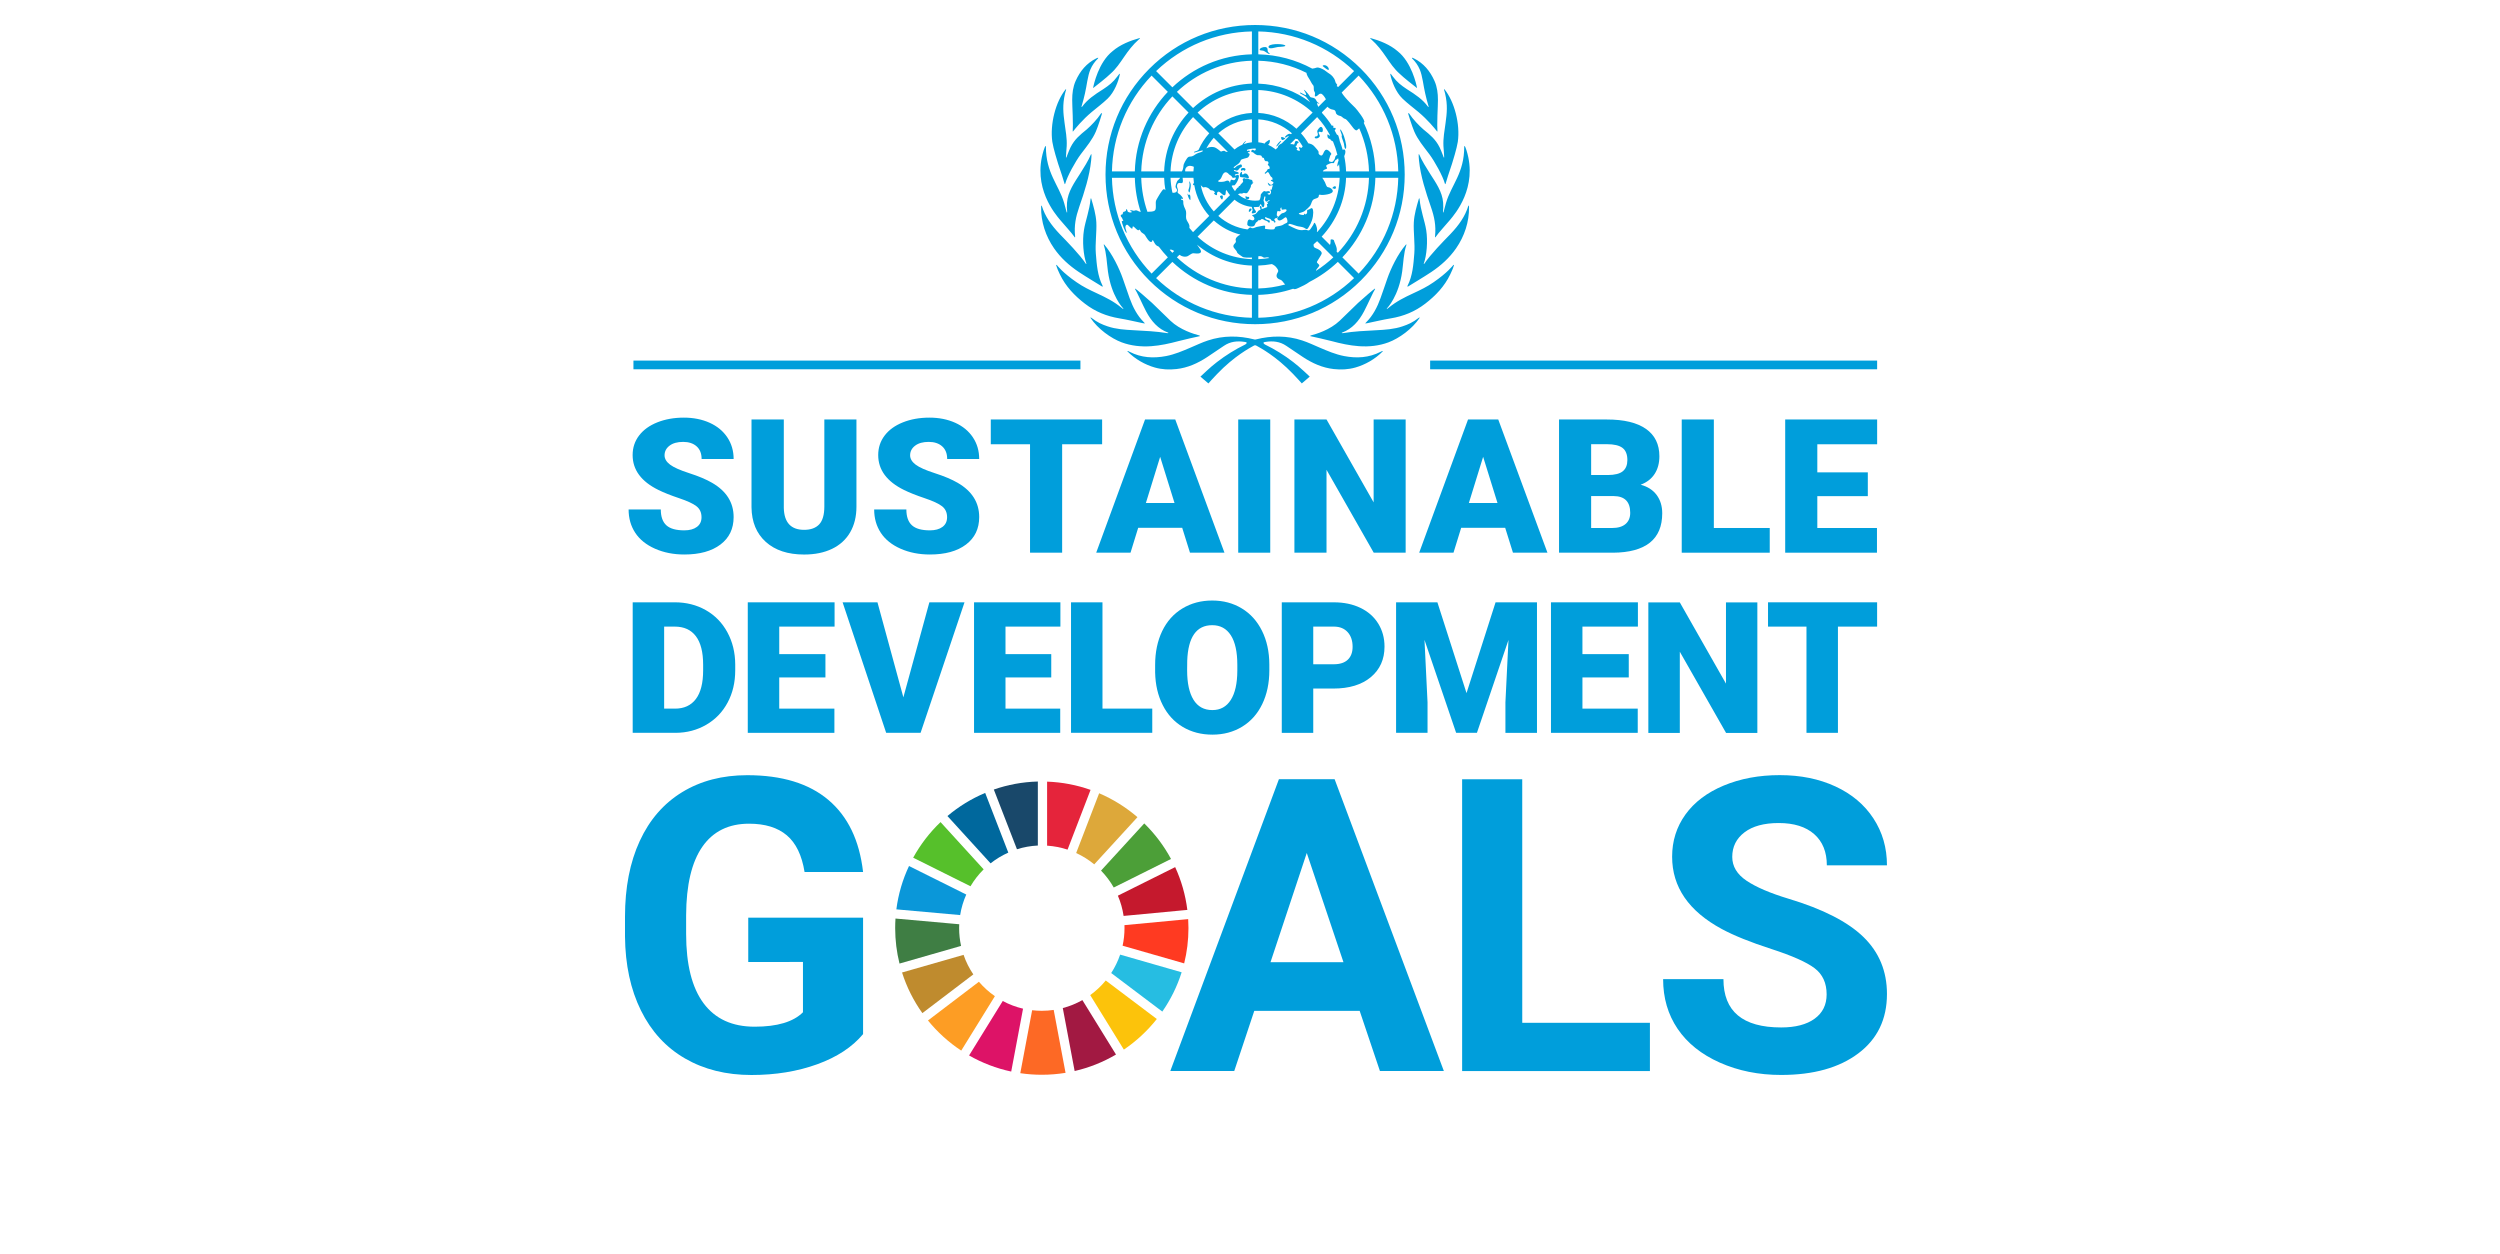 <svg width="287" height="144" viewBox="0 0 287 144" fill="none" xmlns="http://www.w3.org/2000/svg">
<path d="M99.081 118.716C97.838 120.204 96.082 121.358 93.813 122.178C91.543 122.999 89.028 123.41 86.267 123.41C83.369 123.41 80.826 122.777 78.641 121.512C76.455 120.247 74.767 118.41 73.579 116.002C72.39 113.595 71.781 110.764 71.75 107.514V105.236C71.75 101.891 72.313 98.996 73.441 96.549C74.568 94.104 76.193 92.232 78.317 90.936C80.442 89.639 82.93 88.992 85.782 88.992C89.756 88.992 92.861 89.939 95.1 91.833C97.34 93.727 98.666 96.485 99.081 100.104H92.364C92.055 98.186 91.377 96.784 90.326 95.894C89.276 95.004 87.831 94.56 85.99 94.56C83.644 94.56 81.857 95.442 80.63 97.206C79.403 98.97 78.783 101.592 78.767 105.075V107.213C78.767 110.726 79.435 113.379 80.769 115.174C82.104 116.969 84.058 117.866 86.635 117.865C89.227 117.865 91.075 117.312 92.18 116.208V110.433L85.899 110.436V105.35H99.081L99.081 118.716Z" fill="#009EDB"/>
<path d="M145.854 110.459H154.229L150.017 97.921L145.854 110.459ZM156.091 116.049H143.99L141.691 122.952H134.352L146.819 89.454H153.215L165.754 122.952H158.415L156.091 116.049Z" fill="#009EDB"/>
<path d="M174.755 117.414H189.41V122.958H167.853L167.852 89.463L174.753 89.461L174.755 117.414Z" fill="#009EDB"/>
<path d="M209.698 114.154C209.698 112.85 209.238 111.85 208.318 111.152C207.397 110.454 205.74 109.717 203.349 108.943C200.956 108.169 199.061 107.405 197.667 106.654C193.862 104.6 191.96 101.832 191.96 98.35C191.96 96.539 192.469 94.925 193.489 93.506C194.51 92.087 195.975 90.98 197.884 90.182C199.793 89.384 201.936 88.985 204.314 88.985C206.707 88.985 208.838 89.418 210.709 90.285C212.581 91.151 214.034 92.374 215.069 93.954C216.105 95.535 216.623 97.328 216.623 99.338H209.721C209.72 97.805 209.238 96.612 208.272 95.76C207.305 94.91 205.948 94.484 204.199 94.484C202.511 94.484 201.2 94.841 200.265 95.553C199.329 96.266 198.862 97.207 198.862 98.373C198.862 99.462 199.411 100.373 200.508 101.11C201.603 101.846 203.218 102.537 205.349 103.181C209.275 104.362 212.136 105.826 213.931 107.575C215.726 109.324 216.623 111.501 216.623 114.109C216.623 117.007 215.526 119.282 213.334 120.929C211.14 122.578 208.187 123.404 204.476 123.404C201.899 123.404 199.553 122.931 197.436 121.989C195.319 121.046 193.705 119.754 192.593 118.112C191.481 116.471 190.926 114.569 190.926 112.407H197.851C197.851 116.103 200.058 117.951 204.476 117.951C206.116 117.951 207.397 117.617 208.317 116.95C209.238 116.282 209.698 115.351 209.698 114.154" fill="#009EDB"/>
<path d="M111.413 101.743C111.832 101.031 112.34 100.379 112.923 99.802L107.974 94.376C106.73 95.565 105.668 96.944 104.832 98.464L111.413 101.743Z" fill="#56C02B"/>
<path d="M123.543 97.928C124.292 98.272 124.99 98.709 125.619 99.228L130.58 93.811C129.273 92.683 127.791 91.754 126.182 91.066L123.543 97.928Z" fill="#DDA83A"/>
<path d="M134.909 99.545L128.332 102.823C128.647 103.557 128.869 104.335 128.99 105.148L136.306 104.457C136.09 102.725 135.611 101.073 134.909 99.545Z" fill="#C5192D"/>
<path d="M127.858 101.887L134.432 98.609C133.618 97.096 132.579 95.72 131.36 94.529L126.398 99.945C126.963 100.526 127.456 101.178 127.858 101.887Z" fill="#4C9F38"/>
<path d="M110.108 106.548C110.108 106.4 110.112 106.252 110.12 106.104L102.802 105.449C102.779 105.813 102.766 106.178 102.766 106.548C102.766 107.951 102.939 109.315 103.263 110.618L110.33 108.59C110.186 107.931 110.108 107.249 110.108 106.548Z" fill="#3F7E44"/>
<path d="M126.94 112.561C126.42 113.194 125.821 113.757 125.156 114.239L129.019 120.495C130.453 119.524 131.73 118.337 132.802 116.982L126.94 112.561Z" fill="#FCC30B"/>
<path d="M129.093 106.548C129.093 107.241 129.019 107.916 128.875 108.567L135.943 110.596C136.265 109.3 136.435 107.944 136.435 106.548C136.435 106.201 136.424 105.857 136.403 105.514L129.087 106.206C129.09 106.321 129.093 106.433 129.093 106.548Z" fill="#FF3A21"/>
<path d="M112.379 112.705L106.531 117.151C107.619 118.49 108.906 119.658 110.35 120.61L114.212 114.362C113.533 113.891 112.916 113.333 112.379 112.705Z" fill="#FD9D24"/>
<path d="M110.226 105.051C110.356 104.224 110.597 103.434 110.927 102.694L104.354 99.419C103.626 100.964 103.128 102.638 102.902 104.394L110.226 105.051Z" fill="#0A97D9"/>
<path d="M128.116 121.06L124.258 114.812C123.557 115.208 122.802 115.518 122.008 115.727L123.369 122.954C125.062 122.564 126.661 121.919 128.116 121.06Z" fill="#A21942"/>
<path d="M128.593 109.59C128.337 110.342 127.991 111.05 127.566 111.705L133.433 116.13C134.385 114.761 135.139 113.244 135.652 111.619L128.593 109.59Z" fill="#26BDE2"/>
<path d="M120.964 115.94C120.518 116.005 120.061 116.04 119.596 116.04C119.221 116.04 118.853 116.017 118.49 115.974L117.129 123.202C117.934 123.32 118.758 123.383 119.596 123.383C120.524 123.383 121.437 123.306 122.325 123.162L120.964 115.94Z" fill="#FD6925"/>
<path d="M120.207 97.082C121.023 97.135 121.81 97.29 122.556 97.537L125.196 90.677C123.625 90.122 121.95 89.794 120.207 89.732L120.207 97.082Z" fill="#E5243B"/>
<path d="M117.446 115.796C116.624 115.604 115.841 115.305 115.116 114.915L111.25 121.167C112.738 122.018 114.364 122.647 116.087 123.015L117.446 115.796Z" fill="#DD1367"/>
<path d="M116.747 97.494C117.509 97.253 118.313 97.106 119.145 97.067V89.719C117.379 89.765 115.681 90.087 114.09 90.639L116.747 97.494Z" fill="#19486A"/>
<path d="M111.737 111.861C111.271 111.172 110.891 110.419 110.618 109.616L103.555 111.643C104.09 113.327 104.883 114.897 105.888 116.307L111.737 111.861Z" fill="#BF8B2E"/>
<path d="M113.718 99.111C114.339 98.62 115.022 98.206 115.753 97.879L113.098 91.027C111.516 91.692 110.059 92.591 108.766 93.681L113.718 99.111Z" fill="#00689D"/>
<path d="M80.534 59.383C80.534 58.844 80.344 58.424 79.962 58.122C79.58 57.821 78.91 57.51 77.951 57.188C76.991 56.865 76.207 56.554 75.598 56.253C73.617 55.281 72.626 53.943 72.626 52.241C72.626 51.393 72.873 50.646 73.367 49.998C73.86 49.351 74.559 48.846 75.461 48.486C76.365 48.125 77.38 47.944 78.508 47.944C79.606 47.944 80.593 48.141 81.464 48.533C82.335 48.925 83.013 49.485 83.496 50.209C83.98 50.933 84.221 51.761 84.221 52.692H80.545C80.545 52.069 80.355 51.586 79.973 51.243C79.591 50.901 79.074 50.729 78.423 50.729C77.765 50.729 77.245 50.873 76.863 51.164C76.481 51.454 76.291 51.824 76.291 52.272C76.291 52.665 76.501 53.019 76.921 53.338C77.342 53.657 78.08 53.986 79.137 54.325C80.194 54.665 81.064 55.03 81.741 55.423C83.394 56.376 84.22 57.689 84.22 59.361C84.22 60.699 83.716 61.75 82.708 62.512C81.7 63.276 80.316 63.657 78.56 63.657C77.32 63.657 76.199 63.436 75.194 62.991C74.189 62.546 73.433 61.937 72.925 61.164C72.417 60.389 72.164 59.498 72.164 58.49H75.86C75.86 59.309 76.073 59.914 76.496 60.302C76.92 60.69 77.607 60.885 78.56 60.885C79.169 60.885 79.65 60.753 80.003 60.49C80.358 60.228 80.534 59.86 80.534 59.383" fill="#009EDB"/>
<path d="M98.32 48.157V58.167C98.32 59.301 98.079 60.283 97.596 61.113C97.113 61.943 96.42 62.575 95.516 63.009C94.612 63.443 93.545 63.66 92.313 63.66C90.451 63.66 88.984 63.176 87.912 62.21C86.841 61.243 86.295 59.921 86.273 58.239V48.157H89.981V58.313C90.023 59.987 90.801 60.825 92.313 60.825C93.076 60.825 93.654 60.614 94.047 60.194C94.438 59.774 94.634 59.091 94.634 58.146V48.157L98.32 48.157Z" fill="#009EDB"/>
<path d="M108.726 59.383C108.726 58.844 108.536 58.424 108.154 58.122C107.772 57.821 107.101 57.51 106.142 57.188C105.182 56.865 104.398 56.554 103.789 56.253C101.809 55.281 100.818 53.943 100.818 52.241C100.818 51.393 101.065 50.646 101.559 49.998C102.051 49.351 102.75 48.846 103.653 48.486C104.556 48.125 105.572 47.944 106.699 47.944C107.798 47.944 108.784 48.141 109.655 48.533C110.527 48.925 111.205 49.485 111.688 50.209C112.171 50.933 112.412 51.761 112.412 52.692H108.736C108.736 52.069 108.546 51.586 108.164 51.243C107.782 50.901 107.265 50.729 106.615 50.729C105.957 50.729 105.437 50.873 105.055 51.164C104.673 51.454 104.482 51.824 104.482 52.272C104.482 52.665 104.693 53.019 105.113 53.338C105.533 53.657 106.271 53.986 107.328 54.325C108.385 54.665 109.255 55.03 109.933 55.423C111.585 56.376 112.412 57.689 112.412 59.361C112.412 60.699 111.907 61.75 110.899 62.512C109.891 63.276 108.508 63.657 106.751 63.657C105.512 63.657 104.39 63.436 103.385 62.991C102.38 62.546 101.624 61.937 101.116 61.164C100.609 60.389 100.355 59.498 100.355 58.49H104.051C104.051 59.309 104.264 59.914 104.688 60.302C105.111 60.69 105.798 60.885 106.751 60.885C107.36 60.885 107.842 60.753 108.195 60.49C108.549 60.228 108.725 59.86 108.725 59.383" fill="#009EDB"/>
<path d="M126.524 51.001H121.934V63.447H118.248V51.001H113.742V48.155H126.524V51.001Z" fill="#009EDB"/>
<path d="M131.547 57.745H134.835L133.186 52.442L131.547 57.745ZM135.717 60.591H130.665L129.783 63.449H125.844L131.452 48.155H134.919L140.569 63.449H136.61L135.717 60.591Z" fill="#009EDB"/>
<path d="M145.824 63.449H142.148V48.156H145.824V63.449Z" fill="#009EDB"/>
<path d="M161.369 63.449H157.704L152.284 53.932V63.449H148.598V48.156H152.284L157.693 57.672V48.156H161.369V63.449Z" fill="#009EDB"/>
<path d="M168.626 57.745H171.913L170.264 52.442L168.626 57.745ZM172.795 60.591H167.743L166.861 63.449H162.922L168.531 48.155H171.998L177.647 63.449H173.688L172.795 60.591Z" fill="#009EDB"/>
<path d="M182.663 56.949V60.614H185.079C185.743 60.614 186.256 60.462 186.612 60.158C186.969 59.853 187.149 59.425 187.149 58.871C187.149 57.596 186.514 56.957 185.246 56.949L182.663 56.949ZM182.663 54.533H184.585C185.391 54.527 185.964 54.379 186.308 54.091C186.65 53.803 186.822 53.377 186.822 52.816C186.822 52.17 186.636 51.705 186.265 51.42C185.894 51.136 185.295 50.993 184.47 50.993H182.663L182.663 54.533ZM178.977 63.45V48.158H184.47C186.437 48.158 187.934 48.519 188.96 49.24C189.985 49.961 190.497 51.007 190.497 52.38C190.497 53.172 190.315 53.847 189.951 54.407C189.588 54.968 189.052 55.381 188.345 55.646C189.143 55.856 189.756 56.249 190.183 56.823C190.609 57.397 190.824 58.098 190.824 58.923C190.824 60.422 190.349 61.548 189.401 62.3C188.451 63.053 187.046 63.437 185.183 63.45L178.977 63.45Z" fill="#009EDB"/>
<path d="M196.749 60.613H203.166V63.45H193.062V48.156H196.749V60.613Z" fill="#009EDB"/>
<path d="M214.425 56.958H208.628V60.614H215.476V63.449H204.941V48.156H215.496V51.002H208.628V54.227H214.425V56.958Z" fill="#009EDB"/>
<path d="M76.244 71.935V81.351H77.499C78.534 81.351 79.331 80.983 79.887 80.245C80.443 79.507 80.72 78.412 80.72 76.957V76.308C80.72 74.862 80.443 73.769 79.887 73.036C79.331 72.301 78.522 71.934 77.459 71.934L76.244 71.935ZM72.633 84.129V69.145H77.459C78.783 69.145 79.973 69.446 81.029 70.046C82.086 70.646 82.911 71.494 83.503 72.588C84.097 73.682 84.397 74.909 84.404 76.267V76.957C84.404 78.329 84.115 79.559 83.535 80.645C82.956 81.733 82.139 82.585 81.085 83.198C80.031 83.812 78.858 84.123 77.562 84.129L72.633 84.129Z" fill="#009EDB"/>
<path d="M94.76 77.77H89.456V81.35H95.789V84.13H85.844V69.147H95.809V71.934H89.457V75.094H94.76L94.76 77.77Z" fill="#009EDB"/>
<path d="M103.707 80.054L106.691 69.147H110.726L105.683 84.129H101.732L96.731 69.147H100.733L103.707 80.054Z" fill="#009EDB"/>
<path d="M120.684 77.77H115.431V81.35H121.714V84.13H111.82V69.147H121.734V71.934H115.431V75.094H120.684V77.77Z" fill="#009EDB"/>
<path d="M126.565 81.351H132.28V84.129H122.953V69.145H126.564L126.565 81.351Z" fill="#009EDB"/>
<path d="M142.045 76.32C142.045 74.832 141.797 73.701 141.3 72.929C140.801 72.158 140.089 71.771 139.164 71.771C137.353 71.771 136.395 73.13 136.293 75.847L136.282 76.947C136.282 78.415 136.526 79.544 137.014 80.333C137.5 81.123 138.224 81.517 139.184 81.517C140.097 81.517 140.8 81.129 141.294 80.354C141.788 79.578 142.038 78.464 142.045 77.01V76.32ZM145.72 76.947C145.72 78.409 145.448 79.703 144.907 80.827C144.365 81.953 143.593 82.818 142.596 83.426C141.597 84.033 140.461 84.337 139.184 84.337C137.908 84.337 136.778 84.044 135.788 83.456C134.802 82.87 134.03 82.031 133.479 80.941C132.925 79.85 132.637 78.598 132.609 77.183V76.341C132.609 74.873 132.878 73.577 133.416 72.455C133.955 71.334 134.726 70.468 135.733 69.856C136.738 69.246 137.88 68.94 139.164 68.94C140.433 68.94 141.565 69.243 142.559 69.847C143.555 70.45 144.328 71.309 144.88 72.424C145.433 73.54 145.712 74.818 145.719 76.258L145.72 76.947Z" fill="#009EDB"/>
<path d="M150.761 76.257H153.128C153.828 76.257 154.36 76.082 154.728 75.732C155.095 75.382 155.279 74.888 155.279 74.25C155.279 73.551 155.09 72.991 154.713 72.572C154.336 72.155 153.822 71.942 153.17 71.935H150.761V76.257ZM150.761 79.046V84.13H147.148V69.147H153.128C154.274 69.147 155.287 69.357 156.169 69.779C157.049 70.2 157.734 70.802 158.217 71.58C158.7 72.359 158.942 73.241 158.942 74.229C158.942 75.691 158.419 76.859 157.373 77.735C156.327 78.609 154.891 79.046 153.067 79.046L150.761 79.046Z" fill="#009EDB"/>
<path d="M165.013 69.146L168.357 79.57L171.691 69.146H176.446V84.13H172.823V80.63L173.173 73.467L169.551 84.129H167.164L163.531 73.458L163.881 80.63V84.129H160.27V69.145L165.013 69.146Z" fill="#009EDB"/>
<path d="M186.982 77.77H181.664V81.35H188.012V84.13H178.051V69.147H188.031V71.934H181.663V75.094H186.982L186.982 77.77Z" fill="#009EDB"/>
<path d="M201.744 84.141H198.153L192.843 74.818V84.141H189.23V69.157H192.843L198.142 78.48V69.157H201.744L201.744 84.141Z" fill="#009EDB"/>
<path d="M215.493 71.935H210.995V84.129H207.384V71.935H202.969V69.145H215.493V71.935Z" fill="#009EDB"/>
<path d="M124.034 42.394H72.719V41.395H124.034V42.394Z" fill="#009EDB"/>
<path d="M215.495 42.394H164.18V41.395H215.495V42.394Z" fill="#009EDB"/>
<path d="M127.651 19.676H130.279C130.371 16.145 131.796 12.938 134.068 10.545L132.202 8.678C129.346 11.662 127.741 15.542 127.651 19.676ZM132.721 8.16L134.588 10.025C136.983 7.753 140.188 6.328 143.719 6.236V3.608C139.585 3.698 135.705 5.303 132.721 8.16ZM144.085 17.05C143.779 17.05 143.48 17.094 143.193 17.185C143.154 17.226 143.127 17.26 143.148 17.291C143.22 17.397 143.44 17.176 143.47 17.38C143.492 17.527 143.226 17.418 143.249 17.527C143.269 17.614 143.453 17.578 143.458 17.697C143.463 17.808 143.346 18.024 143.259 18.081C143.141 18.158 142.51 18.24 142.45 18.386C142.396 18.515 142.341 18.63 142.243 18.734C142.136 18.848 141.631 19.147 141.629 19.225C141.626 19.409 141.872 19.175 141.941 19.103C142.048 18.988 142.197 18.989 142.36 18.895C142.584 18.768 142.67 19.215 142.43 19.23C142.28 19.241 142.154 19.661 141.919 19.58C141.861 19.56 141.694 19.455 141.657 19.563C141.619 19.676 142.007 19.695 142.128 19.774C142.436 19.979 141.893 19.965 141.806 20.02C141.72 20.075 141.763 20.193 141.88 20.146C141.993 20.098 142.148 19.98 142.219 20.172C142.314 20.433 141.789 21.385 141.637 21.286C141.553 21.23 141.467 21.309 141.389 21.341C141.493 21.557 141.625 21.758 141.775 21.942C141.88 21.772 142.042 21.531 142.111 21.53C142.208 21.526 142.176 21.45 142.212 21.381C142.257 21.298 142.373 21.385 142.381 21.272C142.39 21.158 142.679 20.996 142.713 20.83C142.729 20.741 142.622 20.652 142.666 20.577C142.72 20.488 142.76 20.474 142.817 20.454C142.875 20.434 143.013 20.571 143.055 20.511C143.096 20.453 143.3 20.497 143.457 20.597C143.527 20.641 143.665 20.589 143.751 20.71C143.868 20.876 143.745 20.89 143.766 20.927C143.786 20.963 143.839 20.907 143.869 20.936C143.935 21 143.562 21.218 143.605 21.338C143.647 21.456 143.289 22.04 143.191 22.134C143.056 22.257 142.834 22.119 142.746 22.145C142.651 22.171 142.633 22.252 142.487 22.217C142.375 22.189 142.24 22.235 142.116 22.294C142.642 22.757 143.332 23.038 144.085 23.038C144.248 23.038 144.408 23.024 144.563 22.998C144.659 22.873 144.699 22.72 144.721 22.564C144.731 22.479 144.718 22.369 144.762 22.294C144.8 22.229 145.044 21.928 145.142 21.933C145.228 21.936 145.287 22.011 145.409 21.973C145.649 21.898 145.796 21.961 145.799 22.065C145.802 22.208 145.498 22.166 145.511 22.248C145.518 22.304 145.739 22.39 145.811 22.307C145.946 22.155 145.926 21.955 145.891 21.912C145.796 21.79 145.802 21.74 145.94 21.787C146.025 21.817 146.023 21.482 146.104 21.353C146.215 21.18 145.9 21.301 145.77 21.319C145.647 21.336 145.544 21.074 145.541 20.982C145.54 20.914 145.776 21.217 145.896 21.223C146.031 21.23 146.19 21.072 146.192 20.959C146.195 20.844 145.934 20.828 145.894 20.689C145.873 20.612 146.106 20.688 146.087 20.614C146.074 20.548 146.112 20.388 145.965 20.325C145.819 20.262 145.684 19.794 145.567 19.762C145.463 19.733 145.377 19.874 145.313 19.926C145.25 19.977 145.149 19.888 145.202 19.84C145.277 19.77 145.451 19.62 145.488 19.502C145.549 19.304 145.804 19.512 145.758 19.235C145.71 18.935 145.454 18.992 145.572 18.848C145.693 18.701 145.603 18.461 145.356 18.509C145.242 18.532 145.122 18.346 145.11 18.185C145.103 18.096 144.849 18.11 144.859 18.017C144.879 17.826 144.593 17.806 144.418 17.819C144.243 17.832 143.904 17.562 143.866 17.496C143.829 17.43 143.585 17.555 143.667 17.299C143.745 17.045 143.986 17.343 144.085 17.271C144.194 17.193 144.161 17.113 144.144 17.052C144.124 17.052 144.105 17.05 144.085 17.05ZM144.454 16.334C144.704 16.358 144.949 16.409 145.188 16.483C145.251 16.329 145.408 16.254 145.537 16.166C145.689 16.064 145.799 15.947 145.778 16.226C145.758 16.424 145.675 16.544 145.574 16.624C145.83 16.736 146.075 16.877 146.304 17.046C146.353 17.082 146.402 17.121 146.449 17.16L146.703 16.909C146.7 16.9 146.698 16.89 146.698 16.88C146.703 16.737 146.91 16.565 147.149 16.461L147.97 15.642C147.951 15.637 147.931 15.634 147.907 15.631C147.798 15.617 147.64 15.846 147.534 15.783C147.413 15.712 147.895 15.286 148.111 15.369C148.14 15.379 148.172 15.392 148.206 15.405L148.31 15.301C147.272 14.375 145.929 13.784 144.454 13.7L144.454 16.334ZM144.454 12.963C146.132 13.051 147.658 13.723 148.83 14.78L150.69 12.922C149.038 11.389 146.856 10.424 144.454 10.334L144.454 12.963ZM144.454 9.6C146.684 9.677 148.737 10.458 150.403 11.727C150.214 11.477 150.024 11.219 149.935 11.125C149.774 10.954 149.171 10.742 149.232 10.644C149.292 10.545 149.829 10.973 149.923 10.898C150.036 10.808 149.654 10.315 149.682 10.297C149.722 10.271 150.174 10.71 150.397 11.101C150.49 11.239 150.737 11.17 150.929 11.303C151.098 11.421 151.11 11.612 151.251 11.734C151.274 11.754 151.576 11.928 151.401 11.908C151.351 11.902 151.273 11.794 151.216 11.849C151.179 11.883 151.237 12.069 151.34 12.27L152.213 11.397C152.087 11.139 151.837 10.8 151.662 10.757C151.483 10.714 151.372 10.864 151.248 10.967C151.124 11.07 150.969 11.105 150.95 11.036C150.927 10.958 150.975 10.766 150.966 10.687C150.954 10.585 150.875 10.507 150.848 10.41C150.786 10.182 150.878 9.927 150.74 9.775C150.587 9.61 150.486 9.358 150.366 9.166C150.236 8.958 150.001 8.637 149.987 8.364C148.287 7.503 146.407 7.023 144.454 6.971L144.454 9.6ZM144.454 6.236C146.649 6.293 148.758 6.859 150.644 7.878C150.82 7.85 150.993 7.829 151.11 7.775C151.345 7.666 151.805 7.913 152.026 8.042C152.228 8.16 152.386 8.333 152.609 8.457C152.836 8.585 153.203 8.953 153.282 9.323C153.364 9.692 153.598 9.668 153.48 9.817C153.422 9.892 153.512 9.921 153.624 9.987L155.451 8.16C152.468 5.303 148.588 3.698 144.454 3.608L144.454 6.236ZM155.97 8.678L154.023 10.625C154.201 10.937 154.535 11.328 155.008 11.81C155.203 12.008 155.408 12.202 155.582 12.377C155.747 12.543 156.809 13.864 156.603 14.056C156.588 14.071 156.573 14.083 156.556 14.097C157.383 15.831 157.841 17.744 157.892 19.677H160.52C160.431 15.542 158.826 11.662 155.97 8.678ZM160.52 20.411H157.894C157.8 23.943 156.375 27.148 154.103 29.543L155.97 31.41C158.826 28.426 160.431 24.546 160.52 20.411ZM147.994 25.723C148 25.851 147.87 25.749 147.83 25.792C147.79 25.834 148.864 26.338 149.033 26.367C149.148 26.385 149.367 26.468 149.755 26.39C150.016 26.339 150.088 26.459 150.21 26.454C150.383 26.448 150.495 26.213 150.596 26.069C150.862 25.69 150.811 25.64 150.881 25.58C150.972 25.505 151.233 26.085 151.201 26.454C151.194 26.513 151.188 26.566 151.179 26.619L151.208 26.646C152.739 24.995 153.706 22.814 153.795 20.411H151.797C151.866 20.525 151.984 20.671 152.11 20.93C152.211 21.139 152.271 21.468 152.44 21.484C152.715 21.51 152.995 21.737 153.005 21.927C153.02 22.324 151.785 22.421 151.622 22.37C151.486 22.328 151.395 22.318 151.386 22.532C151.377 22.774 150.94 22.777 150.769 22.921C150.576 23.084 150.555 23.381 150.426 23.59C150.349 23.714 149.892 24.145 149.768 24.231C149.472 24.44 148.912 24.449 149.168 24.587C149.35 24.684 149.765 24.719 149.712 24.622C149.653 24.512 149.743 24.501 149.814 24.592C149.867 24.661 150.062 24.526 150.058 24.402C150.053 24.284 150.028 24.09 150.137 24.082C150.315 24.072 150.502 23.874 150.59 23.892C150.691 23.914 150.826 24.136 150.725 24.816C150.624 25.495 150.298 25.97 150.17 26.183C150.03 26.411 149.89 26.236 149.702 26.14C149.464 26.017 149.103 26.023 148.853 25.94C148.72 25.897 147.991 25.621 147.994 25.723ZM148.953 15.964C148.864 15.963 148.792 15.946 148.728 15.921L148.112 16.535C148.231 16.567 148.361 16.522 148.508 16.588C148.671 16.66 148.591 16.131 148.841 16.18C149.097 16.229 149.162 16.392 148.952 16.472C148.781 16.527 148.993 16.668 148.789 16.739C148.602 16.802 148.939 16.966 148.938 17.039C148.933 17.141 148.682 17.179 149.06 17.296C149.436 17.412 149.06 16.978 149.119 16.918C149.188 16.843 149.39 17.035 149.445 16.95C149.465 16.92 149.502 16.866 149.548 16.803C149.373 16.507 149.172 16.226 148.953 15.964ZM151.208 13.44L149.349 15.3C149.669 15.654 149.953 16.041 150.196 16.455C150.415 16.488 150.713 16.576 150.906 16.823C151.041 16.999 151.434 17.349 151.374 17.507C151.337 17.604 151.418 17.724 151.509 17.786C151.645 17.882 151.742 17.88 151.817 17.783C151.954 17.608 151.974 17.372 152.156 17.223C152.379 17.039 152.834 17.57 152.834 17.667C152.833 17.763 152.716 17.786 152.682 17.958C152.636 18.193 152.434 18.474 152.664 18.553C152.998 18.667 153.04 18.535 153.201 18.3C153.275 18.192 153.259 18.017 153.339 17.909C153.39 17.842 153.465 17.814 153.531 17.768C153.405 17.248 153.239 16.742 153.034 16.257C152.985 16.208 152.926 16.169 152.854 16.145C152.735 16.107 152.802 15.999 152.646 15.949C152.466 15.892 152.396 15.841 152.379 15.525C152.366 15.271 152.593 15.608 152.65 15.565C152.662 15.554 152.673 15.539 152.685 15.522C152.284 14.764 151.786 14.065 151.208 13.44ZM151.879 19.643C151.874 19.654 151.868 19.666 151.859 19.677H153.795C153.785 19.397 153.761 19.121 153.729 18.847C153.713 18.876 153.696 18.905 153.683 18.933C153.538 19.233 153.517 19.052 153.526 18.922C153.54 18.755 153.604 18.598 153.666 18.428C153.65 18.337 153.635 18.25 153.617 18.161C153.56 18.244 153.476 18.302 153.344 18.368C153.259 18.411 153.178 18.612 153.147 18.69C153.109 18.782 152.896 18.667 152.721 18.752C152.414 18.9 152.099 18.922 152.325 19.241C152.468 19.442 151.981 19.385 151.879 19.643ZM151.444 30.52C151.375 30.687 151.024 30.988 151.084 31.087C151.794 30.635 152.457 30.118 153.066 29.543L151.208 27.685C151.078 27.806 150.944 27.922 150.808 28.038C150.776 28.251 150.806 28.416 151.067 28.498C151.349 28.585 151.82 28.872 151.721 29.15C151.61 29.398 151.334 29.771 151.202 30.02C151.088 30.23 151.529 30.32 151.444 30.52ZM153.44 28.88L153.584 29.024C155.724 26.763 157.067 23.74 157.159 20.411H154.529C154.439 23.016 153.391 25.382 151.727 27.166L152.675 28.114C152.682 28.102 152.689 28.088 152.695 28.074C152.773 27.909 152.739 27.691 152.753 27.539C152.761 27.439 153.123 27.464 153.149 27.628C153.17 27.766 153.242 27.869 153.368 28.214C153.459 28.461 153.502 28.69 153.44 28.88ZM151.773 12.917C151.768 12.933 151.76 12.942 151.751 12.948C152.184 13.416 152.573 13.924 152.917 14.464C152.957 14.413 152.988 14.367 153.044 14.431C153.136 14.537 152.946 14.729 153.222 14.68C153.388 14.649 153.354 14.861 153.219 14.975C153.305 15.128 153.387 15.283 153.465 15.441C153.561 15.484 153.635 15.536 153.649 15.599C153.693 15.785 153.778 15.989 153.799 16.193C153.93 16.524 154.046 16.863 154.144 17.21C154.279 17.093 154.431 17.156 154.448 17.349C154.463 17.543 154.402 17.753 154.318 17.926C154.436 18.494 154.51 19.078 154.529 19.677H157.159C157.111 17.975 156.729 16.291 156.047 14.744C155.994 14.786 155.924 14.789 155.836 14.901C155.703 15.07 155.488 14.86 155.37 14.712C155.149 14.441 154.631 13.677 154.397 13.638C154.203 13.606 154.057 13.351 153.851 13.31C153.646 13.269 153.391 13.153 153.357 12.936C153.322 12.715 153.242 12.623 153.014 12.587C152.756 12.547 152.577 12.446 152.395 12.253L151.767 12.882C151.771 12.896 151.774 12.908 151.773 12.917ZM155.45 31.928L153.584 30.063C152.623 30.974 151.529 31.75 150.337 32.358C149.944 32.655 149.464 32.87 149.1 33.036C148.948 33.103 148.784 33.194 148.611 33.194C148.556 33.194 148.508 33.175 148.459 33.146C147.195 33.57 145.85 33.815 144.454 33.852V36.48C148.588 36.389 152.468 34.785 155.45 31.928ZM145.715 29.622C145.629 29.53 145.455 29.523 145.331 29.556C144.905 29.672 145.047 29.333 144.454 29.42V29.753C144.882 29.738 145.304 29.693 145.715 29.622ZM144.454 30.488V33.117C145.518 33.088 146.551 32.93 147.539 32.658C147.333 32.485 147.24 32.201 146.986 32.115C146.549 31.965 146.431 31.695 146.667 31.305C146.796 31.095 146.746 31.011 146.595 30.787C146.413 30.514 146.178 30.39 146.006 30.316C145.5 30.41 144.981 30.469 144.454 30.488ZM144.288 26.051C144.567 26.003 144.865 25.924 145.116 25.898C145.393 25.87 145.106 26.264 145.27 26.279C145.466 26.299 146.272 26.438 146.328 26.253C146.376 26.103 146.387 26.036 146.56 25.999C146.885 25.928 147.144 25.937 147.421 25.727C147.52 25.651 147.727 25.623 147.786 25.511C147.844 25.397 147.743 24.862 147.545 24.949C147.447 24.992 147.33 25.13 147.123 25.235C146.936 25.33 146.802 25.373 146.67 25.193C146.548 25.032 146.741 24.905 146.841 24.796C146.994 24.626 147.135 24.455 147.307 24.455C147.373 24.455 147.727 24.279 147.697 24.118C147.658 23.909 147.247 24.136 147.151 24.05C147.085 23.991 147.149 23.84 147.098 23.819C147.049 23.796 146.897 24.003 147.016 24.116C147.077 24.175 146.917 24.337 146.738 24.221C146.6 24.129 146.565 24.63 146.577 24.722C146.589 24.814 146.778 24.788 146.652 24.954C146.526 25.121 146.479 24.997 146.385 25.078C146.273 25.178 146.247 25.215 146.385 25.358C146.496 25.471 146.321 25.687 146.279 25.485C146.253 25.351 145.971 25.391 145.917 25.239C145.862 25.083 145.632 25.098 145.354 24.956C145.143 24.848 145.17 25.167 145.528 25.249C145.831 25.319 145.816 25.354 145.729 25.545C145.658 25.701 145.672 25.425 145.31 25.33C145.078 25.268 145.067 25.144 144.885 25.146C144.699 25.149 144.759 25.324 144.564 25.278C144.415 25.242 144.392 25.442 144.256 25.5C144.09 25.572 144.099 25.873 143.931 25.956C143.679 26.078 143.164 25.986 143.187 25.736C143.21 25.488 143.222 25.301 143.366 25.213C143.493 25.137 143.704 25.36 143.88 25.281C144.064 25.2 144.018 25.003 143.906 24.876C143.872 24.833 143.737 24.767 143.74 24.724C143.743 24.672 144.007 24.647 144.139 24.557C144.273 24.468 144.417 24.23 144.484 24.176C144.558 24.119 144.701 24.106 144.713 24.052C144.731 23.984 144.613 23.863 144.624 23.78C144.636 23.699 144.664 23.636 144.728 23.641C144.791 23.645 144.868 23.829 144.826 23.872C144.78 23.923 144.86 24.007 144.946 23.972C145.034 23.937 145.343 23.816 145.432 23.791C145.555 23.759 145.403 23.483 145.442 23.434C145.48 23.386 145.515 23.448 145.563 23.401C145.61 23.354 145.466 23.308 145.489 23.207C145.506 23.131 145.83 23.044 145.741 22.986C145.652 22.929 145.532 23.096 145.46 23.127C145.299 23.199 145.221 23.023 145.225 22.889C145.228 22.825 145.317 22.595 145.239 22.55C145.133 22.489 145.115 22.762 145.098 22.814C145.073 22.895 145.004 22.998 145.123 23.217C145.185 23.337 145.153 23.739 145.029 23.784C144.897 23.831 144.839 23.579 144.777 23.475C144.767 23.457 144.756 23.444 144.745 23.438C144.744 23.437 144.742 23.437 144.741 23.437C144.736 23.434 144.731 23.432 144.725 23.434C144.719 23.434 144.713 23.437 144.707 23.441L144.702 23.446C144.696 23.452 144.691 23.458 144.684 23.469C144.673 23.484 144.656 23.514 144.644 23.537C144.633 23.555 144.613 23.595 144.589 23.665C144.573 23.71 144.546 23.738 144.495 23.748C144.362 23.764 144.225 23.773 144.086 23.773C144.033 23.773 143.98 23.771 143.926 23.768C143.949 23.851 143.972 23.942 144.003 23.998C144.076 24.136 144.216 24.248 144.191 24.35C144.168 24.451 143.743 24.543 143.708 24.469C143.664 24.376 143.816 24.19 143.803 24.106C143.782 23.952 143.704 23.86 143.713 23.753C142.963 23.678 142.277 23.38 141.723 22.926L139.862 24.787C140.78 25.606 141.935 26.163 143.211 26.339C143.391 26.229 143.466 26.033 143.607 26.138C143.834 26.31 144.107 26.082 144.288 26.051ZM143.719 29.564C143.349 29.592 142.789 29.583 142.657 29.492C142.381 29.3 142.053 29.113 142.016 28.966C141.949 28.702 141.59 28.506 141.59 28.259C141.59 27.986 141.967 27.895 141.867 27.617C141.786 27.398 142.001 27.12 142.393 26.929C141.241 26.645 140.197 26.079 139.342 25.307L137.48 27.169C139.192 28.76 141.381 29.665 143.719 29.753L143.719 29.564ZM143.719 30.488C141.387 30.408 139.19 29.567 137.412 28.087C137.452 28.136 137.487 28.182 137.513 28.228C137.635 28.437 138.057 28.862 137.788 29.03C137.566 29.172 137.197 29.076 136.99 29.073C136.763 29.07 136.432 29.411 136.237 29.445C135.989 29.488 135.846 29.468 135.614 29.374C135.556 29.351 135.484 29.305 135.403 29.247L135.107 29.543C137.368 31.683 140.39 33.025 143.719 33.117L143.719 30.488ZM143.719 33.852C140.187 33.758 136.983 32.335 134.588 30.063L132.721 31.928C135.705 34.785 139.584 36.389 143.719 36.48L143.719 33.852ZM131.014 20.411C131.051 21.773 131.299 23.085 131.724 24.314C131.739 24.313 131.755 24.313 131.77 24.313C132.037 24.3 132.393 24.308 132.562 24.179C132.821 23.98 132.582 23.265 132.743 22.967C132.944 22.599 133.444 21.726 133.594 21.72C133.728 21.714 133.721 21.814 133.789 21.831C133.709 21.364 133.659 20.892 133.643 20.411L131.014 20.411ZM134.588 11.064C132.448 13.325 131.106 16.348 131.014 19.677H133.643C133.734 17.072 134.781 14.706 136.446 12.922L134.588 11.064ZM143.719 9.6V6.971C140.39 7.063 137.368 8.405 135.107 10.545L136.965 12.403C138.749 10.739 141.114 9.691 143.719 9.6ZM143.719 12.963V10.334C141.317 10.424 139.134 11.389 137.483 12.922L139.343 14.78C140.515 13.723 142.041 13.051 143.719 12.963ZM141.207 21.052C141.208 21.037 141.208 21.02 141.21 21.003C141.211 20.999 141.211 20.994 141.211 20.991C141.213 20.977 141.214 20.965 141.216 20.953C141.217 20.948 141.217 20.942 141.217 20.936C141.219 20.928 141.22 20.921 141.22 20.913C141.222 20.908 141.223 20.904 141.223 20.899C141.223 20.894 141.225 20.89 141.225 20.885C141.228 20.868 141.232 20.851 141.235 20.835C141.239 20.818 141.243 20.802 141.248 20.788C141.249 20.784 141.251 20.779 141.252 20.775C141.255 20.764 141.258 20.755 141.262 20.746C141.263 20.741 141.266 20.736 141.268 20.732C141.271 20.723 141.275 20.713 141.28 20.706C141.281 20.701 141.283 20.698 141.285 20.695C141.291 20.684 141.297 20.674 141.305 20.664C141.328 20.634 141.36 20.629 141.398 20.634C141.464 20.643 141.545 20.686 141.625 20.689C141.682 20.692 141.739 20.675 141.788 20.612C141.811 20.583 141.831 20.551 141.846 20.518C141.861 20.486 141.871 20.456 141.872 20.43C141.872 20.417 141.869 20.405 141.864 20.396C141.851 20.368 141.814 20.359 141.739 20.384C141.723 20.39 141.708 20.394 141.693 20.399C141.662 20.407 141.631 20.413 141.602 20.414C141.587 20.414 141.575 20.414 141.559 20.411C141.518 20.407 141.482 20.388 141.455 20.35C141.446 20.337 141.438 20.324 141.432 20.305C141.423 20.284 141.412 20.265 141.401 20.248C141.354 20.181 141.286 20.147 141.214 20.104C141.179 20.083 141.143 20.061 141.108 20.031C141.091 20.015 141.073 20 141.058 19.98C141.044 19.965 141.031 19.951 141.019 19.937C141.013 19.933 141.008 19.928 141.002 19.923C140.995 19.914 140.987 19.906 140.978 19.899C140.97 19.893 140.964 19.887 140.958 19.882C140.95 19.876 140.942 19.87 140.935 19.863C140.927 19.857 140.919 19.853 140.912 19.847C140.906 19.842 140.898 19.839 140.892 19.834C140.883 19.828 140.875 19.824 140.866 19.819L140.847 19.81C140.838 19.805 140.827 19.801 140.818 19.796C140.814 19.794 140.809 19.794 140.804 19.793C140.794 19.788 140.781 19.785 140.771 19.782C140.768 19.782 140.766 19.782 140.763 19.781C140.676 19.765 140.583 19.787 140.495 19.874C140.493 19.874 140.493 19.876 140.491 19.876C140.478 19.89 140.464 19.906 140.45 19.923C140.447 19.925 140.447 19.926 140.445 19.928C140.432 19.946 140.418 19.965 140.404 19.986C140.403 19.988 140.403 19.989 140.401 19.991C140.386 20.012 140.372 20.035 140.359 20.061C140.33 20.113 140.303 20.173 140.277 20.242C140.063 20.802 139.815 20.631 139.856 20.83C139.861 20.853 139.921 20.87 140.008 20.876C140.043 20.879 140.083 20.881 140.125 20.881C140.166 20.881 140.211 20.881 140.255 20.878C140.301 20.875 140.347 20.87 140.392 20.865C140.413 20.862 140.436 20.859 140.458 20.855C140.47 20.853 140.482 20.852 140.494 20.848C140.507 20.847 140.519 20.844 140.531 20.841C140.541 20.839 140.553 20.836 140.562 20.835C140.576 20.831 140.59 20.827 140.602 20.824C140.61 20.821 140.617 20.819 140.625 20.816C140.645 20.81 140.663 20.804 140.679 20.796C140.708 20.782 140.737 20.772 140.766 20.761H140.769C140.795 20.752 140.823 20.746 140.85 20.741C140.906 20.73 140.956 20.73 140.996 20.746C141.025 20.755 141.087 20.781 141.13 20.844C141.165 20.894 141.199 20.982 141.206 21.052M139.344 24.268L141.205 22.405C141.053 22.221 140.919 22.022 140.804 21.809V21.81C140.775 21.844 140.751 21.879 140.735 21.911C140.697 21.994 140.748 22.272 140.633 22.39C140.484 22.545 140.083 22.052 139.958 22.011C139.786 21.957 139.704 22.146 139.714 22.201C139.737 22.343 139.707 22.399 139.646 22.412C139.583 22.424 139.272 22.212 139.411 22.158C139.574 22.097 139.368 21.957 139.299 21.902C139.178 21.809 138.99 21.896 138.902 21.772C138.807 21.64 138.629 21.545 138.574 21.529C138.537 21.519 138.353 21.441 138.233 21.503C138.14 21.554 138.038 21.451 137.968 21.382C137.928 21.345 137.89 21.301 137.848 21.258C138.071 22.399 138.598 23.432 139.344 24.268ZM136.664 19.04C136.458 19.018 136.25 19.104 136.139 19.284C136.061 19.406 136.039 19.546 136.066 19.676H137.006C137.015 19.498 137.032 19.322 137.053 19.148C136.932 19.086 136.788 19.052 136.664 19.04ZM138.488 17.038C138.514 17.027 138.538 17.016 138.565 17.001C138.884 16.818 139.302 16.854 139.482 16.93C139.712 17.032 140.007 17.286 140.14 17.389C140.197 17.433 140.224 17.351 140.496 17.311C140.608 17.294 140.634 17.407 140.795 17.43C140.861 17.439 140.913 17.443 140.962 17.438L139.342 15.819C139.012 16.189 138.726 16.599 138.488 17.038ZM138.824 15.3L136.964 13.44C135.433 15.091 134.467 17.274 134.378 19.676H135.679C135.898 19.325 135.823 19.058 135.897 18.854C135.966 18.659 136.081 18.481 136.188 18.306C136.285 18.151 136.394 17.978 136.595 17.976C137.018 17.975 137.124 17.752 137.394 17.63C137.663 17.506 138.138 17.433 138.084 17.292C138.048 17.197 137.09 17.568 137.07 17.496C137.034 17.37 137.373 17.381 137.514 17.254C137.543 17.226 137.57 17.211 137.597 17.197C137.903 16.499 138.319 15.859 138.824 15.3ZM134.307 28.675C134.3 28.68 134.291 28.683 134.281 28.686C134.381 28.801 134.484 28.913 134.588 29.024L134.798 28.814C134.6 28.689 134.419 28.609 134.307 28.675ZM135.001 21.576C134.847 21.399 135.102 20.901 135.14 20.802C135.18 20.698 135.412 20.565 135.481 20.411H134.377C134.398 20.988 134.472 21.556 134.59 22.111C134.855 22.208 135.364 21.991 135.001 21.576ZM136.55 26.008C136.55 26.06 136.547 26.112 136.537 26.161C136.673 26.328 136.813 26.493 136.96 26.652L138.824 24.788C137.946 23.816 137.334 22.601 137.103 21.257C137.046 21.27 136.997 21.264 136.966 21.209C136.928 21.145 136.983 21.077 137.063 21.011C137.037 20.813 137.017 20.614 137.006 20.411H135.765C135.779 20.608 135.857 20.893 135.727 20.991C135.619 21.073 135.467 20.991 135.371 21.003C135.133 21.036 135.079 21.323 135.142 21.519C135.183 21.649 135.24 21.751 135.217 21.893C135.196 22.025 135.124 22.13 135.334 22.242C135.527 22.341 135.838 22.739 135.812 22.806C135.78 22.894 135.588 22.723 135.576 22.883C135.568 22.981 135.858 22.855 135.842 23.185C135.832 23.378 135.881 23.588 135.937 23.721C136.052 23.995 136.184 24.176 136.171 24.486C136.162 24.744 136.118 25.023 136.23 25.265C136.345 25.514 136.549 25.715 136.55 26.008ZM143.044 16.183C143.063 16.212 142.872 16.386 142.774 16.553C143.078 16.44 143.395 16.366 143.719 16.334V13.7C142.243 13.784 140.899 14.375 139.862 15.301L141.722 17.161C141.937 16.986 142.168 16.834 142.418 16.708C142.483 16.676 142.549 16.645 142.615 16.618C142.742 16.395 143.02 16.146 143.044 16.183ZM132.203 31.41L134.07 29.543C133.702 29.156 133.356 28.748 133.036 28.321C132.892 28.263 132.746 28.183 132.645 28.057C132.485 27.86 132.401 27.568 132.325 27.568C132.249 27.568 132.319 27.752 132.149 27.777C131.917 27.81 131.592 27.237 131.465 27.026C131.315 26.781 131.068 26.778 130.946 26.546C130.911 26.48 130.828 26.276 130.75 26.398C130.623 26.603 130.184 25.95 130.072 25.994C129.957 26.038 130.058 26.175 129.994 26.233C129.868 26.345 129.498 25.733 129.36 25.795C129.23 25.854 129.201 25.933 129.193 26.095C129.185 26.264 129.395 26.697 129.322 26.73C129.217 26.779 128.684 25.419 128.799 25.357C128.865 25.322 128.855 25.419 128.929 25.374C129.004 25.328 128.875 25.235 128.84 25.087C128.803 24.932 128.67 24.929 128.659 24.761C128.648 24.59 128.889 24.647 128.886 24.564C128.885 24.481 128.906 24.388 128.974 24.329C129.053 24.261 129.24 24.333 129.28 24.093C129.314 23.891 129.417 24.079 129.438 24.23C129.463 24.406 129.911 24.449 129.934 24.329C129.946 24.253 129.751 24.256 129.751 24.188C129.751 24.059 129.998 24.182 130.167 24.198C130.241 24.204 130.373 24.086 130.541 24.172C130.724 24.267 130.836 24.313 130.957 24.333C130.551 23.093 130.314 21.775 130.279 20.411H127.651C127.742 24.546 129.346 28.426 132.203 31.41ZM126.913 20.043C126.913 15.453 128.699 11.139 131.94 7.898C135.182 4.654 139.496 2.87 144.086 2.87C148.677 2.87 152.991 4.654 156.233 7.898C159.474 11.139 161.26 15.453 161.26 20.043C161.26 24.635 159.474 28.949 156.233 32.19C152.991 35.432 148.677 37.218 144.086 37.218C139.496 37.218 135.182 35.432 131.94 32.19C128.699 28.949 126.913 24.635 126.913 20.043ZM136.578 22.05C136.596 22.01 136.721 21.442 136.702 21.224C136.682 21.01 136.567 20.806 136.538 20.819C136.5 20.839 136.556 20.97 136.563 21.18C136.573 21.493 136.425 21.754 136.425 21.858C136.425 21.955 136.518 22.175 136.578 22.05ZM136.665 22.877C136.676 22.76 136.667 22.419 136.586 22.354C136.504 22.288 136.515 22.412 136.457 22.404C136.411 22.399 136.415 22.241 136.357 22.241C136.3 22.241 136.377 22.513 136.438 22.669C136.5 22.828 136.652 23.085 136.665 22.877ZM140.286 22.903C140.361 22.903 140.416 22.633 140.37 22.499C140.323 22.367 140.077 22.467 140.054 22.528C140.034 22.591 140.207 22.903 140.286 22.903ZM143.047 19.927C142.798 19.862 142.849 20.003 142.697 20.02C142.446 20.048 142.67 19.834 142.545 19.736C142.492 19.693 142.343 19.908 142.332 20.043C142.326 20.108 142.323 20.328 142.43 20.335C142.538 20.342 143.098 20.407 143.285 20.448C143.5 20.497 143.277 19.985 143.047 19.927ZM142.53 19.595C142.653 19.595 142.648 19.503 142.72 19.506C142.792 19.509 142.732 19.6 142.858 19.6C142.983 19.6 143.113 19.281 142.714 19.281C142.389 19.281 142.432 19.59 142.53 19.595ZM143.105 22.57C143.085 22.495 142.956 22.507 142.989 22.576C143.021 22.643 142.949 22.712 143.016 22.798C143.104 22.892 143.291 22.881 143.386 22.803C143.44 22.745 143.406 22.633 143.365 22.61C143.292 22.575 143.125 22.643 143.105 22.57ZM147.479 5.176C147.082 4.995 145.587 5.003 145.626 5.392C145.658 5.724 146.489 5.412 146.704 5.394C146.92 5.375 147.83 5.357 147.479 5.176ZM145.687 6.078C145.393 5.888 145.64 5.625 145.403 5.449C145.238 5.325 144.774 5.447 144.661 5.595C144.461 5.851 144.917 5.766 145.083 5.84C145.267 5.921 145.664 6.262 145.735 6.193C145.804 6.124 145.719 6.109 145.687 6.078ZM152.451 8.022C152.598 8.077 152.598 7.802 152.348 7.6C152.1 7.397 151.77 7.495 151.859 7.597C151.94 7.686 152.32 7.971 152.451 8.022ZM154.022 15.686C154.019 15.769 154.256 16.343 154.281 16.499C154.306 16.656 154.355 17.125 154.48 17.078C154.56 17.047 154.553 16.759 154.536 16.648C154.485 16.321 154.419 16.039 154.298 15.672C154.235 15.478 153.959 14.841 153.867 14.864C153.786 14.882 154.003 15.327 154.036 15.472C154.057 15.565 154.026 15.603 154.022 15.686ZM151.05 15.662C150.914 15.665 150.878 15.814 151.01 15.88C151.069 15.91 151.254 15.883 151.34 15.829C151.431 15.772 151.535 15.702 151.515 15.564C151.504 15.481 151.309 15.244 151.411 15.152C151.521 15.054 151.633 15.208 151.741 15.166C151.872 15.116 151.86 15.04 151.863 14.928C151.869 14.774 151.807 14.569 151.627 14.569C151.494 14.569 151.262 14.927 151.251 14.948C151.233 14.988 151.196 15.119 151.254 15.252C151.334 15.438 151.302 15.654 151.05 15.662ZM153.242 21.375C153.084 21.381 152.914 21.61 152.962 21.613C153.075 21.619 153.163 21.7 153.253 21.68C153.42 21.642 153.4 21.369 153.242 21.375ZM147.19 16.068C147.266 16.108 147.6 15.927 147.537 15.878C147.476 15.829 147.085 15.648 147.077 15.758C147.065 15.938 147.114 16.028 147.19 16.068ZM147.083 16.177C146.96 16.113 146.459 16.727 146.538 16.825C146.574 16.864 147.126 16.206 147.083 16.177ZM143.647 24.122C143.773 23.932 143.458 23.812 143.375 24.142C143.299 24.449 143.519 24.311 143.647 24.122ZM125.488 10.091C125.488 10.091 125.505 10.097 125.514 10.093C125.519 10.091 125.523 10.087 125.528 10.084C125.833 9.846 127.056 8.896 127.476 8.473C128.111 7.922 128.573 7.225 129.041 6.54C129.527 5.825 130.049 5.142 130.698 4.565C130.751 4.516 130.791 4.484 130.845 4.436C130.851 4.438 130.865 4.383 130.853 4.361C129.736 4.67 128.585 5.128 127.719 5.877C126.108 7.152 125.556 9.726 125.491 10.077C125.491 10.084 125.488 10.091 125.488 10.091ZM123.167 14.368C123.167 14.666 123.161 14.919 123.147 15.079V15.092C123.144 15.109 123.193 15.079 123.193 15.079L123.205 15.066C123.46 14.741 124.25 13.762 125.335 12.854C125.942 12.351 126.583 11.869 127.153 11.325C127.944 10.568 128.406 9.292 128.544 8.602C128.553 8.54 128.564 8.493 128.562 8.47C128.547 8.463 128.498 8.48 128.492 8.49C128.41 8.594 128.329 8.7 128.249 8.807C127.788 9.431 127.303 9.809 126.668 10.226C125.597 10.903 124.845 11.415 124.239 12.236C124.235 12.242 124.23 12.248 124.225 12.256C124.198 12.305 124.143 12.28 124.159 12.228C124.344 11.633 124.422 11.262 124.551 10.737C124.759 9.872 124.854 8.729 125.18 7.969C125.384 7.488 125.677 7.077 126.053 6.708C126.057 6.707 126.06 6.704 126.062 6.699C126.077 6.653 126.069 6.618 126.068 6.619C126.011 6.632 125.924 6.665 125.858 6.698C124.736 7.256 123.988 8.158 123.483 9.293C123.173 9.993 123.09 10.723 123.089 11.461C123.087 11.708 123.095 11.957 123.107 12.204C123.136 12.816 123.166 13.704 123.167 14.368ZM121.472 18.799C121.759 19.615 122.141 20.825 122.225 21.137C122.226 21.148 122.279 21.125 122.286 21.1C122.515 20.227 123.465 18.527 124.058 17.729C124.1 17.671 124.143 17.616 124.186 17.559C124.776 16.777 125.408 16.017 125.801 15.109C126.072 14.48 126.493 13.13 126.52 13.004C126.52 13 126.505 12.998 126.485 13.001C126.476 12.997 126.442 12.998 126.416 13.015C126.41 13.018 126.404 13.024 126.398 13.029C126.395 13.032 126.39 13.037 126.388 13.041C125.965 13.691 125.243 14.439 124.758 14.857C123.975 15.496 123.366 15.98 122.895 16.918C122.845 17.017 122.785 17.156 122.725 17.301C122.581 17.639 122.438 18.041 122.437 18.048C122.432 18.075 122.386 18.111 122.371 18.062C122.357 18.021 122.449 16.918 122.457 16.767C122.503 15.871 122.331 14.991 122.211 14.103C122.061 12.987 121.958 12.062 122.263 10.749C122.283 10.662 122.309 10.573 122.335 10.484C122.354 10.418 122.371 10.366 122.392 10.298C122.395 10.287 122.378 10.235 122.36 10.227C121.185 11.654 120.521 14.267 120.807 16.28C120.91 16.988 121.413 18.628 121.472 18.799ZM123.389 27.252C123.391 27.25 123.392 27.255 123.394 27.255C123.437 27.223 123.434 27.212 123.42 27.111C123.297 25.891 123.497 24.903 123.897 23.749C124.495 22.025 125.074 20.248 125.262 18.434C125.287 18.191 125.31 17.818 125.304 17.705C125.289 17.697 125.238 17.729 125.235 17.735C124.977 18.383 124.37 19.346 124.02 19.897C123.349 20.953 122.584 22.002 122.492 23.271C122.467 23.593 122.47 24.016 122.513 24.358C122.515 24.366 122.501 24.4 122.474 24.392C122.469 24.391 122.455 24.383 122.452 24.368C122.371 24.059 122.277 23.688 122.159 23.289C121.542 21.197 120.062 19.883 120.071 16.824C120.067 16.811 120.031 16.757 120.01 16.757C119.978 16.804 119.883 17.027 119.803 17.283C118.483 21.536 121.162 24.589 121.693 25.236C122.184 25.834 122.98 26.663 123.389 27.252ZM123.856 31.23C124.742 31.822 126.086 32.615 126.559 32.916C126.562 32.917 126.566 32.919 126.566 32.919C126.566 32.919 126.599 32.862 126.586 32.83C126.585 32.824 126.583 32.818 126.58 32.812C125.991 31.647 125.904 30.377 125.801 29.094C125.712 27.982 125.916 26.594 125.858 25.515C125.81 24.621 125.526 23.656 125.299 22.887C125.269 22.784 125.256 22.766 125.255 22.761C125.236 22.763 125.206 22.803 125.2 22.821C125.198 22.827 125.2 22.827 125.198 22.835C125.08 24.159 124.606 25.339 124.436 26.42C124.233 27.689 124.377 29.326 124.713 30.251C124.733 30.305 124.68 30.317 124.661 30.288C123.963 29.224 122.452 27.692 121.667 26.882C120.665 25.828 119.978 24.848 119.599 23.636C119.596 23.628 119.544 23.591 119.533 23.596C119.525 23.608 119.521 23.709 119.521 23.768C119.491 25.461 120.047 27.124 121.004 28.506C121.77 29.611 122.748 30.49 123.856 31.23ZM131.15 37.09C131.224 37.105 131.298 37.116 131.411 37.136C131.413 37.136 131.417 37.13 131.417 37.127C131.414 37.099 131.403 37.081 131.403 37.081C131.403 37.081 131.344 37.018 131.333 37.006C130.543 36.223 130.057 35.26 129.682 34.232C129.408 33.476 129.154 32.71 128.889 31.951C128.513 30.875 127.709 29.157 126.744 28.053C126.741 28.05 126.734 28.045 126.732 28.047C126.721 28.062 126.703 28.094 126.712 28.125C127.034 29.085 127.054 30.161 127.191 31.156C127.587 34.008 128.901 35.355 128.944 35.406C128.98 35.446 128.947 35.486 128.917 35.461C128.858 35.418 128.811 35.383 128.753 35.335C127.858 34.596 126.953 34.149 125.902 33.661C125.062 33.27 124.35 32.93 123.583 32.396C122.004 31.316 121.36 30.472 121.323 30.426C121.3 30.408 121.265 30.406 121.242 30.415C121.349 30.805 121.509 31.152 121.68 31.508C122.342 32.876 123.353 33.945 124.548 34.863C125.74 35.779 127.033 36.303 128.512 36.55C129.397 36.697 130.271 36.908 131.15 37.09ZM132.155 39.743C133.224 39.667 134.258 39.436 135.289 39.16C135.96 38.98 137.267 38.696 137.719 38.594C137.727 38.592 137.739 38.589 137.745 38.587C137.75 38.586 137.751 38.584 137.751 38.58C137.747 38.571 137.739 38.549 137.721 38.528C137.715 38.52 137.689 38.509 137.675 38.506C137.092 38.356 135.481 37.885 134.361 36.816C133.645 36.15 132.97 35.438 132.253 34.772C131.676 34.237 130.403 33.154 130.316 33.124C130.303 33.134 130.299 33.184 130.303 33.189C130.489 33.439 131.159 34.962 131.569 35.742C132.161 36.866 132.947 37.764 134.102 38.187C134.108 38.188 134.117 38.195 134.122 38.199C134.148 38.227 134.111 38.262 134.03 38.248C134.022 38.247 134.016 38.247 134.008 38.245C132.712 38.035 131.443 37.978 130.129 37.909C129.133 37.857 128.107 37.791 127.153 37.465C126.519 37.247 126.028 37.052 125.263 36.466C125.256 36.461 125.213 36.449 125.175 36.467C125.174 36.469 125.175 36.475 125.178 36.478C126.039 37.768 127.547 38.845 128.77 39.302C129.846 39.703 130.999 39.824 132.155 39.743ZM157.466 4.565C158.115 5.141 158.635 5.824 159.123 6.539C159.591 7.225 160.053 7.921 160.688 8.472C161.108 8.895 162.331 9.845 162.636 10.083C162.641 10.086 162.645 10.091 162.65 10.092C162.659 10.097 162.676 10.091 162.676 10.091C162.676 10.091 162.673 10.083 162.673 10.077C162.609 9.725 162.056 7.151 160.446 5.876C159.579 5.128 158.428 4.669 157.312 4.361C157.299 4.382 157.312 4.437 157.319 4.436C157.373 4.483 157.411 4.515 157.466 4.565ZM162.11 6.708C162.488 7.076 162.781 7.487 162.985 7.969C163.31 8.728 163.405 9.871 163.614 10.736C163.742 11.261 163.821 11.632 164.005 12.228C164.022 12.28 163.966 12.304 163.939 12.255C163.934 12.248 163.93 12.242 163.925 12.235C163.319 11.415 162.567 10.902 161.496 10.226C160.861 9.808 160.377 9.431 159.915 8.807C159.835 8.699 159.754 8.593 159.672 8.489C159.666 8.48 159.617 8.463 159.602 8.469C159.6 8.492 159.611 8.54 159.62 8.601C159.758 9.291 160.22 10.568 161.012 11.324C161.581 11.869 162.222 12.351 162.83 12.854C163.913 13.762 164.704 14.741 164.959 15.066L164.971 15.078C164.971 15.078 165.019 15.109 165.019 15.092C165.017 15.087 165.017 15.083 165.017 15.078H165.019C165.003 14.919 164.997 14.665 164.997 14.368C164.997 13.704 165.028 12.815 165.057 12.203C165.068 11.956 165.077 11.708 165.075 11.461C165.074 10.723 164.991 9.993 164.681 9.293C164.176 8.158 163.428 7.256 162.306 6.697C162.24 6.665 162.153 6.631 162.096 6.618C162.095 6.618 162.087 6.653 162.102 6.699C162.104 6.703 162.107 6.706 162.11 6.708ZM163.406 14.857C162.922 14.438 162.199 13.691 161.776 13.041C161.772 13.036 161.769 13.033 161.766 13.029C161.76 13.024 161.754 13.018 161.748 13.015C161.722 12.998 161.688 12.996 161.679 13.001C161.659 12.998 161.644 12.999 161.644 13.004C161.671 13.13 162.092 14.48 162.363 15.109C162.756 16.017 163.388 16.776 163.978 17.559C164.021 17.616 164.064 17.671 164.107 17.729C164.7 18.527 165.649 20.227 165.878 21.1C165.884 21.124 165.938 21.147 165.939 21.137C166.023 20.825 166.407 19.615 166.691 18.799C166.751 18.628 167.254 16.988 167.357 16.279C167.643 14.267 166.979 11.654 165.806 10.227C165.786 10.235 165.769 10.287 165.772 10.298C165.793 10.365 165.809 10.418 165.829 10.483C165.855 10.572 165.879 10.66 165.901 10.75C166.206 12.062 166.103 12.987 165.953 14.102C165.833 14.991 165.661 15.871 165.707 16.767C165.715 16.918 165.807 18.021 165.793 18.062C165.778 18.111 165.733 18.074 165.727 18.048C165.726 18.041 165.583 17.639 165.439 17.301C165.379 17.155 165.319 17.017 165.269 16.918C164.798 15.98 164.189 15.495 163.406 14.857ZM165.712 24.367C165.709 24.383 165.695 24.39 165.69 24.392C165.663 24.399 165.649 24.366 165.651 24.358C165.694 24.016 165.697 23.593 165.672 23.27C165.58 22.002 164.815 20.952 164.144 19.897C163.794 19.346 163.188 18.383 162.929 17.735C162.926 17.729 162.875 17.697 162.86 17.704C162.852 17.818 162.877 18.191 162.902 18.432C163.09 20.248 163.669 22.025 164.267 23.749C164.667 24.903 164.867 25.891 164.744 27.11C164.73 27.212 164.727 27.222 164.77 27.253C164.771 27.255 164.773 27.25 164.775 27.252C165.184 26.663 165.98 25.834 166.471 25.236C167.002 24.588 169.681 21.535 168.361 17.283C168.282 17.027 168.186 16.804 168.154 16.757C168.133 16.757 168.097 16.81 168.093 16.824C168.102 19.883 166.622 21.197 166.003 23.289C165.887 23.688 165.793 24.059 165.712 24.367ZM168.565 23.636C168.187 24.848 167.499 25.828 166.498 26.882C165.712 27.692 164.201 29.224 163.503 30.288C163.483 30.317 163.431 30.305 163.451 30.251C163.787 29.326 163.931 27.689 163.729 26.42C163.557 25.338 163.084 24.159 162.966 22.835C162.965 22.827 162.968 22.827 162.965 22.821C162.959 22.803 162.929 22.763 162.909 22.761C162.908 22.766 162.896 22.784 162.865 22.887C162.638 23.656 162.353 24.621 162.307 25.515C162.248 26.594 162.452 27.982 162.363 29.094C162.261 30.377 162.173 31.647 161.584 32.812C161.581 32.818 161.579 32.824 161.578 32.83C161.566 32.862 161.598 32.919 161.598 32.919C161.598 32.919 161.602 32.917 161.605 32.916C162.078 32.615 163.422 31.822 164.309 31.23C165.416 30.49 166.395 29.611 167.16 28.507C168.118 27.124 168.673 25.461 168.644 23.768C168.644 23.709 168.639 23.608 168.633 23.596C168.621 23.591 168.569 23.628 168.565 23.636ZM166.84 30.426C166.804 30.472 166.16 31.316 164.582 32.396C163.816 32.929 163.103 33.27 162.262 33.661C161.211 34.149 160.306 34.596 159.412 35.335C159.353 35.383 159.306 35.418 159.248 35.461C159.215 35.485 159.185 35.446 159.22 35.406C159.263 35.355 160.578 34.008 160.973 31.156C161.11 30.161 161.13 29.085 161.454 28.125C161.463 28.094 161.443 28.062 161.432 28.047C161.431 28.045 161.423 28.049 161.421 28.053C160.455 29.157 159.651 30.875 159.275 31.951C159.01 32.71 158.757 33.476 158.482 34.232C158.109 35.26 157.621 36.223 156.831 37.006C156.821 37.018 156.761 37.081 156.761 37.081C156.761 37.081 156.75 37.099 156.747 37.127C156.747 37.13 156.752 37.136 156.753 37.136C156.867 37.116 156.94 37.105 157.014 37.09C157.893 36.907 158.767 36.697 159.652 36.55C161.133 36.303 162.425 35.778 163.617 34.862C164.812 33.945 165.824 32.876 166.484 31.507C166.656 31.151 166.817 30.805 166.923 30.415C166.9 30.406 166.864 30.407 166.84 30.426ZM162.902 36.466C162.136 37.052 161.645 37.246 161.012 37.464C160.059 37.791 159.031 37.857 158.037 37.909C156.721 37.978 155.452 38.035 154.156 38.245C154.148 38.247 154.142 38.247 154.134 38.248C154.053 38.262 154.016 38.227 154.042 38.199C154.047 38.194 154.056 38.188 154.062 38.187C155.217 37.763 156.003 36.866 156.595 35.741C157.005 34.962 157.675 33.439 157.861 33.189C157.865 33.184 157.861 33.133 157.848 33.124C157.761 33.153 156.489 34.236 155.911 34.772C155.194 35.438 154.519 36.15 153.803 36.815C152.683 37.885 151.072 38.356 150.489 38.506C150.475 38.509 150.449 38.52 150.443 38.527C150.425 38.549 150.417 38.57 150.414 38.58C150.413 38.584 150.414 38.586 150.419 38.587C150.425 38.589 150.437 38.592 150.445 38.593C150.897 38.696 152.204 38.98 152.875 39.16C153.906 39.436 154.94 39.667 156.009 39.742C157.165 39.824 158.318 39.703 159.394 39.302C160.617 38.845 162.125 37.768 162.986 36.478C162.989 36.475 162.99 36.469 162.989 36.467C162.952 36.449 162.907 36.461 162.901 36.466M158.686 40.292C158.709 40.287 158.741 40.312 158.752 40.325C157.854 41.245 156.704 41.875 155.599 42.19C154.778 42.423 153.953 42.461 153.108 42.367C151.808 42.222 150.662 41.7 149.585 40.993C148.943 40.569 148.304 40.137 147.668 39.703C146.936 39.204 146.128 39.114 145.278 39.252C144.817 39.302 145.167 39.523 145.238 39.559C146.379 40.117 147.455 40.787 148.458 41.562C149.14 42.064 150.359 43.237 150.359 43.237L149.447 44.017C149.447 44.017 148.752 43.239 148.45 42.935C146.451 40.853 144.683 39.939 144.29 39.713C144.221 39.673 144.155 39.635 144.084 39.635C144.015 39.635 143.949 39.673 143.88 39.713C143.487 39.939 141.719 40.853 139.72 42.935C139.417 43.239 138.723 44.017 138.723 44.017L137.81 43.237C137.81 43.237 139.029 42.064 139.712 41.562C140.715 40.787 141.791 40.117 142.932 39.559C143.003 39.523 143.352 39.302 142.892 39.252C142.042 39.114 141.234 39.204 140.502 39.703C139.865 40.137 139.227 40.569 138.583 40.993C137.507 41.7 136.362 42.222 135.061 42.367C134.217 42.461 133.392 42.423 132.571 42.19C131.466 41.875 130.313 41.241 129.415 40.321C129.426 40.309 129.461 40.287 129.484 40.292C129.559 40.325 129.607 40.35 129.681 40.388C131.015 41.074 132.421 41.154 133.866 40.876C134.852 40.686 135.769 40.292 136.687 39.899C137.345 39.618 137.995 39.308 138.672 39.086C140.428 38.506 142.208 38.514 143.994 38.966C144.024 38.974 144.054 38.979 144.084 38.982C144.115 38.979 144.146 38.974 144.176 38.966C145.962 38.514 147.742 38.506 149.496 39.086C150.174 39.308 150.825 39.618 151.483 39.899C152.4 40.292 153.318 40.686 154.304 40.876C155.748 41.154 157.154 41.074 158.489 40.388C158.563 40.35 158.61 40.325 158.686 40.292Z" fill="#009EDB"/>
</svg>
